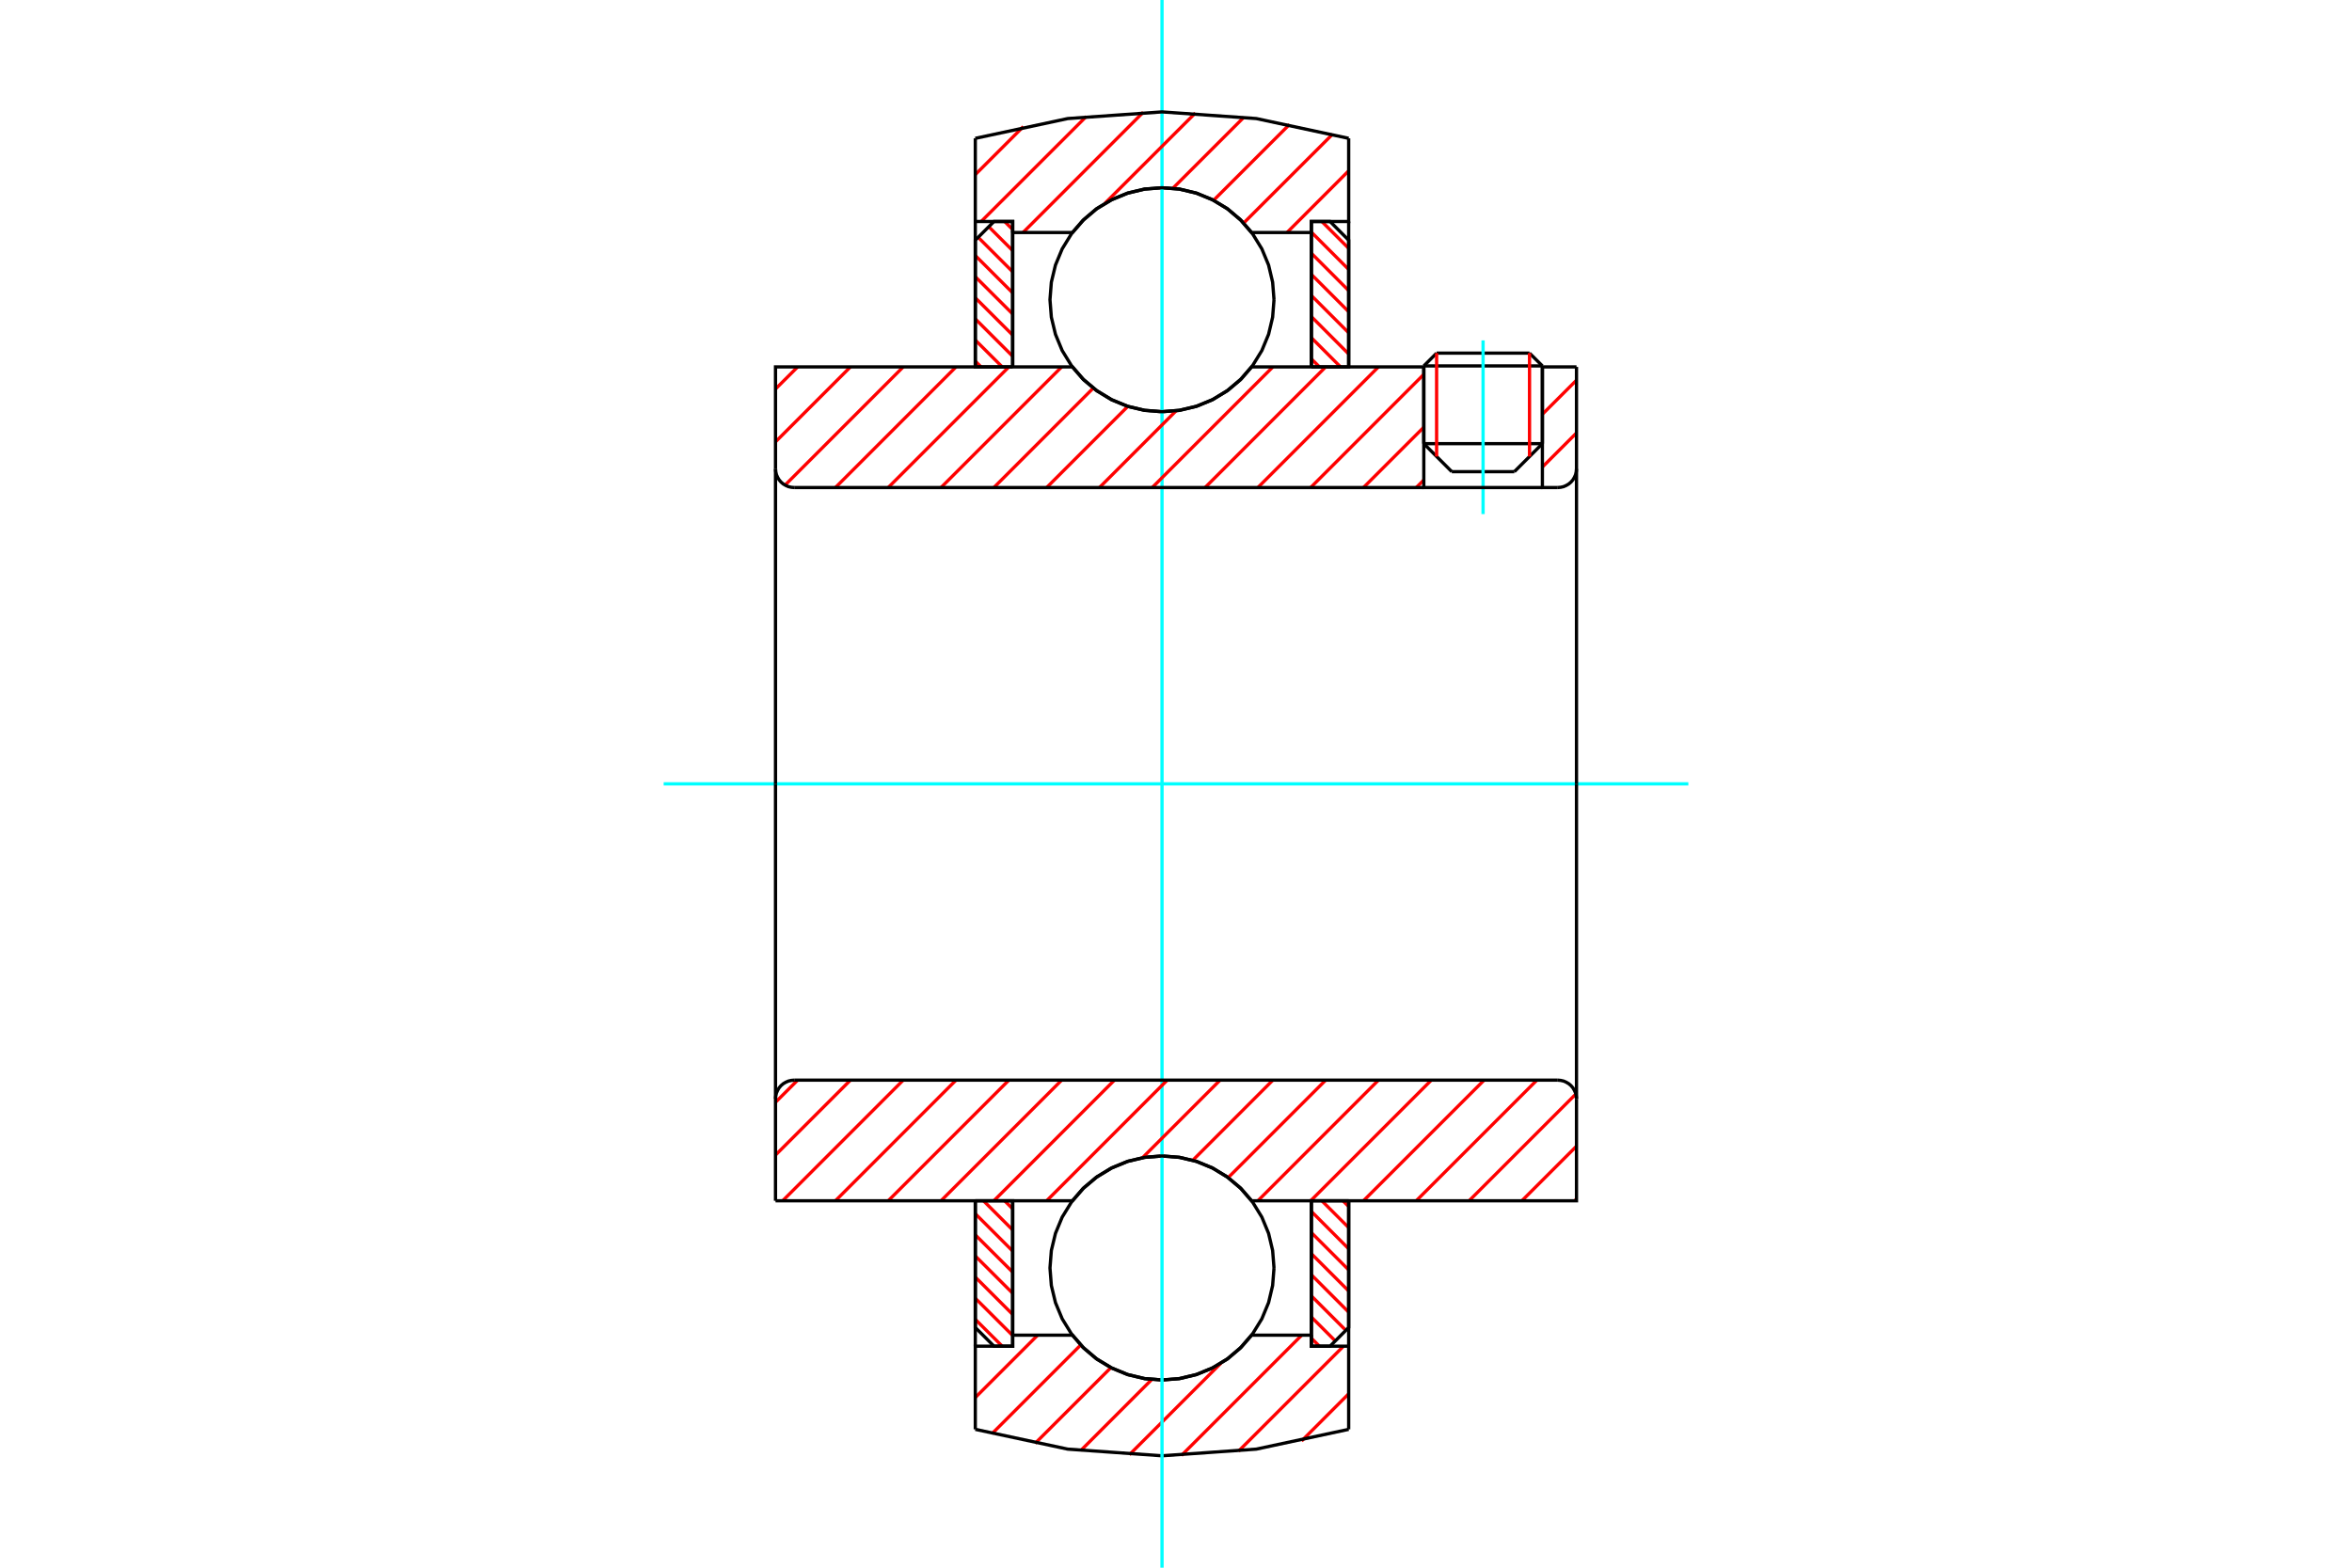 <?xml version="1.0" standalone="no"?>
<!DOCTYPE svg PUBLIC "-//W3C//DTD SVG 1.1//EN"
	"http://www.w3.org/Graphics/SVG/1.1/DTD/svg11.dtd">
<svg xmlns="http://www.w3.org/2000/svg" height="100%" width="100%" viewBox="0 0 36000 24000">
	<rect x="-1800" y="-1200" width="39600" height="26400" style="fill:#FFF"/>
	<g style="fill:none; fill-rule:evenodd" transform="matrix(1 0 0 1 0 0)">
		<g style="fill:none; stroke:#000; stroke-width:50; shape-rendering:geometricPrecision">
			<line x1="23608" y1="5602" x2="21793" y2="5602"/>
			<line x1="21989" y1="5406" x2="23411" y2="5406"/>
			<line x1="21793" y1="6792" x2="23608" y2="6792"/>
			<line x1="23179" y1="7221" x2="22221" y2="7221"/>
			<line x1="21989" y1="5406" x2="21793" y2="5602"/>
			<line x1="23608" y1="5602" x2="23411" y2="5406"/>
			<line x1="23179" y1="7221" x2="23608" y2="6792"/>
			<line x1="21793" y1="6792" x2="22221" y2="7221"/>
			<line x1="21793" y1="5602" x2="21793" y2="6792"/>
			<line x1="23608" y1="6792" x2="23608" y2="5602"/>
		</g>
		<g style="fill:none; stroke:#0FF; stroke-width:50; shape-rendering:geometricPrecision">
			<line x1="22700" y1="7870" x2="22700" y2="5211"/>
		</g>
		<g style="fill:none; stroke:#F00; stroke-width:50; shape-rendering:geometricPrecision">
			<line x1="23411" y1="5406" x2="23411" y2="6989"/>
			<line x1="21989" y1="6989" x2="21989" y2="5406"/>
			<line x1="14928" y1="20198" x2="15340" y2="20609"/>
			<line x1="14928" y1="19875" x2="15500" y2="20446"/>
			<line x1="14928" y1="19551" x2="15500" y2="20123"/>
			<line x1="14928" y1="19228" x2="15500" y2="19799"/>
			<line x1="14928" y1="18905" x2="15500" y2="19476"/>
			<line x1="14928" y1="18581" x2="15500" y2="19153"/>
			<line x1="15053" y1="18383" x2="15500" y2="18830"/>
			<line x1="15377" y1="18383" x2="15500" y2="18506"/>
		</g>
		<g style="fill:none; stroke:#000; stroke-width:50; shape-rendering:geometricPrecision">
			<polyline points="14928,18383 14928,20323 15214,20609 15500,20609 15500,18383 14928,18383"/>
		</g>
		<g style="fill:none; stroke:#0FF; stroke-width:50; shape-rendering:geometricPrecision">
			<line x1="10158" y1="12000" x2="25842" y2="12000"/>
		</g>
		<g style="fill:none; stroke:#F00; stroke-width:50; shape-rendering:geometricPrecision">
			<line x1="14928" y1="5529" x2="15016" y2="5617"/>
			<line x1="14928" y1="5206" x2="15340" y2="5617"/>
			<line x1="14928" y1="4882" x2="15500" y2="5454"/>
			<line x1="14928" y1="4559" x2="15500" y2="5130"/>
			<line x1="14928" y1="4236" x2="15500" y2="4807"/>
			<line x1="14928" y1="3912" x2="15500" y2="4484"/>
			<line x1="14972" y1="3633" x2="15500" y2="4161"/>
			<line x1="15134" y1="3471" x2="15500" y2="3837"/>
			<line x1="15377" y1="3391" x2="15500" y2="3514"/>
		</g>
		<g style="fill:none; stroke:#000; stroke-width:50; shape-rendering:geometricPrecision">
			<polyline points="15500,5617 15500,3391 15214,3391 14928,3677 14928,5617 15500,5617"/>
		</g>
		<g style="fill:none; stroke:#F00; stroke-width:50; shape-rendering:geometricPrecision">
			<line x1="20555" y1="18383" x2="20643" y2="18471"/>
			<line x1="20232" y1="18383" x2="20643" y2="18794"/>
			<line x1="20072" y1="18546" x2="20643" y2="19118"/>
			<line x1="20072" y1="18870" x2="20643" y2="19441"/>
			<line x1="20072" y1="19193" x2="20643" y2="19764"/>
			<line x1="20072" y1="19516" x2="20643" y2="20088"/>
			<line x1="20072" y1="19839" x2="20600" y2="20367"/>
			<line x1="20072" y1="20163" x2="20438" y2="20529"/>
			<line x1="20072" y1="20486" x2="20195" y2="20609"/>
		</g>
		<g style="fill:none; stroke:#000; stroke-width:50; shape-rendering:geometricPrecision">
			<polyline points="20643,18383 20643,20323 20358,20609 20072,20609 20072,18383 20643,18383"/>
		</g>
		<g style="fill:none; stroke:#F00; stroke-width:50; shape-rendering:geometricPrecision">
			<line x1="20232" y1="3391" x2="20643" y2="3802"/>
			<line x1="20072" y1="3554" x2="20643" y2="4125"/>
			<line x1="20072" y1="3877" x2="20643" y2="4449"/>
			<line x1="20072" y1="4201" x2="20643" y2="4772"/>
			<line x1="20072" y1="4524" x2="20643" y2="5095"/>
			<line x1="20072" y1="4847" x2="20643" y2="5419"/>
			<line x1="20072" y1="5170" x2="20518" y2="5617"/>
			<line x1="20072" y1="5494" x2="20195" y2="5617"/>
		</g>
		<g style="fill:none; stroke:#000; stroke-width:50; shape-rendering:geometricPrecision">
			<polyline points="20072,5617 20072,3391 20358,3391 20643,3677 20643,5617 20072,5617"/>
			<polyline points="19500,4588 19479,4320 19417,4058 19314,3810 19173,3581 18998,3376 18794,3201 18564,3061 18316,2958 18054,2895 17786,2874 17518,2895 17256,2958 17008,3061 16778,3201 16574,3376 16399,3581 16258,3810 16155,4058 16092,4320 16071,4588 16092,4856 16155,5118 16258,5367 16399,5596 16574,5801 16778,5975 17008,6116 17256,6219 17518,6282 17786,6303 18054,6282 18316,6219 18564,6116 18794,5975 18998,5801 19173,5596 19314,5367 19417,5118 19479,4856 19500,4588"/>
			<polyline points="19500,19412 19479,19144 19417,18882 19314,18633 19173,18404 18998,18199 18794,18025 18564,17884 18316,17781 18054,17718 17786,17697 17518,17718 17256,17781 17008,17884 16778,18025 16574,18199 16399,18404 16258,18633 16155,18882 16092,19144 16071,19412 16092,19680 16155,19942 16258,20190 16399,20419 16574,20624 16778,20799 17008,20939 17256,21042 17518,21105 17786,21126 18054,21105 18316,21042 18564,20939 18794,20799 18998,20624 19173,20419 19314,20190 19417,19942 19479,19680 19500,19412"/>
		</g>
		<g style="fill:none; stroke:#F00; stroke-width:50; shape-rendering:geometricPrecision">
			<line x1="20643" y1="21338" x2="19922" y2="22060"/>
			<line x1="20564" y1="20609" x2="18957" y2="22216"/>
			<line x1="19925" y1="20440" x2="18083" y2="22282"/>
			<line x1="18688" y1="20869" x2="17286" y2="22271"/>
			<line x1="17630" y1="21118" x2="16542" y2="22207"/>
			<line x1="17004" y1="20937" x2="15843" y2="22097"/>
			<line x1="16542" y1="20590" x2="15184" y2="21948"/>
			<line x1="15883" y1="20440" x2="14928" y2="21395"/>
		</g>
		<g style="fill:none; stroke:#000; stroke-width:50; shape-rendering:geometricPrecision">
			<polyline points="20643,18383 20643,20609 20643,21882"/>
			<polyline points="14928,21882 16343,22185 17786,22287 19229,22185 20643,21882"/>
			<polyline points="14928,21882 14928,20609 15500,20609 15500,20440 15500,18383"/>
			<polyline points="15500,20440 16414,20440 16589,20639 16792,20809 17019,20945 17264,21045 17522,21106 17786,21126 18050,21106 18307,21045 18553,20945 18780,20809 18983,20639 19158,20440 20072,20440 20072,18383"/>
			<polyline points="20072,20440 20072,20609 20643,20609"/>
			<line x1="14928" y1="20609" x2="14928" y2="18383"/>
		</g>
		<g style="fill:none; stroke:#0FF; stroke-width:50; shape-rendering:geometricPrecision">
			<line x1="17786" y1="24000" x2="17786" y2="0"/>
		</g>
		<g style="fill:none; stroke:#F00; stroke-width:50; shape-rendering:geometricPrecision">
			<line x1="20643" y1="2615" x2="19699" y2="3560"/>
			<line x1="20396" y1="2055" x2="19035" y2="3415"/>
			<line x1="19737" y1="1905" x2="18575" y2="3067"/>
			<line x1="19039" y1="1795" x2="17952" y2="2882"/>
			<line x1="18296" y1="1730" x2="16911" y2="3114"/>
			<line x1="17499" y1="1718" x2="15658" y2="3560"/>
			<line x1="16627" y1="1783" x2="15018" y2="3391"/>
			<line x1="15663" y1="1938" x2="14928" y2="2673"/>
		</g>
		<g style="fill:none; stroke:#000; stroke-width:50; shape-rendering:geometricPrecision">
			<polyline points="14928,5617 14928,3391 14928,2118"/>
			<polyline points="20643,2118 19229,1815 17786,1713 16343,1815 14928,2118"/>
			<polyline points="20643,2118 20643,3391 20072,3391 20072,3560 20072,5617"/>
			<polyline points="20072,3560 19158,3560 18983,3361 18780,3191 18553,3055 18307,2955 18050,2894 17786,2874 17522,2894 17264,2955 17019,3055 16792,3191 16589,3361 16414,3560 15500,3560 15500,5617"/>
			<polyline points="15500,3560 15500,3391 14928,3391"/>
			<line x1="20643" y1="3391" x2="20643" y2="5617"/>
		</g>
		<g style="fill:none; stroke:#F00; stroke-width:50; shape-rendering:geometricPrecision">
			<line x1="24130" y1="18356" x2="24102" y2="18383"/>
			<line x1="24130" y1="17547" x2="23294" y2="18383"/>
			<line x1="24120" y1="16749" x2="22486" y2="18383"/>
			<line x1="23524" y1="16536" x2="21677" y2="18383"/>
			<line x1="22716" y1="16536" x2="20869" y2="18383"/>
			<line x1="21908" y1="16536" x2="20061" y2="18383"/>
			<line x1="21099" y1="16536" x2="19253" y2="18383"/>
			<line x1="20291" y1="16536" x2="18798" y2="18029"/>
			<line x1="19483" y1="16536" x2="18256" y2="17764"/>
			<line x1="18675" y1="16536" x2="17487" y2="17724"/>
			<line x1="17866" y1="16536" x2="16020" y2="18383"/>
			<line x1="17058" y1="16536" x2="15212" y2="18383"/>
			<line x1="16250" y1="16536" x2="14403" y2="18383"/>
			<line x1="15442" y1="16536" x2="13595" y2="18383"/>
			<line x1="14633" y1="16536" x2="12787" y2="18383"/>
			<line x1="13825" y1="16536" x2="11979" y2="18383"/>
			<line x1="13017" y1="16536" x2="11870" y2="17683"/>
			<line x1="12209" y1="16536" x2="11870" y2="16875"/>
		</g>
		<g style="fill:none; stroke:#000; stroke-width:50; shape-rendering:geometricPrecision">
			<line x1="11870" y1="12000" x2="11870" y2="18383"/>
			<polyline points="12156,16536 12112,16540 12068,16550 12027,16568 11988,16591 11954,16620 11925,16654 11902,16693 11884,16734 11874,16778 11870,16822"/>
			<line x1="12156" y1="16536" x2="23844" y2="16536"/>
			<polyline points="24130,16822 24126,16778 24116,16734 24098,16693 24075,16654 24046,16620 24012,16591 23973,16568 23932,16550 23888,16540 23844,16536"/>
			<polyline points="24130,16822 24130,18383 23558,18383 19158,18383 18983,18184 18780,18015 18553,17878 18307,17778 18050,17718 17786,17697 17522,17718 17264,17778 17019,17878 16792,18015 16589,18184 16414,18383 12442,18383 11870,18383"/>
			<line x1="24130" y1="12000" x2="24130" y2="16822"/>
		</g>
		<g style="fill:none; stroke:#F00; stroke-width:50; shape-rendering:geometricPrecision">
			<line x1="24130" y1="6628" x2="23608" y2="7150"/>
			<line x1="24130" y1="5820" x2="23608" y2="6342"/>
			<line x1="21793" y1="7348" x2="21677" y2="7464"/>
			<line x1="21793" y1="6540" x2="20869" y2="7464"/>
			<line x1="21793" y1="5731" x2="20061" y2="7464"/>
			<line x1="21099" y1="5617" x2="19253" y2="7464"/>
			<line x1="20291" y1="5617" x2="18445" y2="7464"/>
			<line x1="19483" y1="5617" x2="17636" y2="7464"/>
			<line x1="18003" y1="6288" x2="16828" y2="7464"/>
			<line x1="17263" y1="6221" x2="16020" y2="7464"/>
			<line x1="16734" y1="5941" x2="15212" y2="7464"/>
			<line x1="16250" y1="5617" x2="14403" y2="7464"/>
			<line x1="15442" y1="5617" x2="13595" y2="7464"/>
			<line x1="14633" y1="5617" x2="12787" y2="7464"/>
			<line x1="13825" y1="5617" x2="12016" y2="7427"/>
			<line x1="13017" y1="5617" x2="11870" y2="6764"/>
			<line x1="12209" y1="5617" x2="11870" y2="5955"/>
		</g>
		<g style="fill:none; stroke:#000; stroke-width:50; shape-rendering:geometricPrecision">
			<line x1="24130" y1="12000" x2="24130" y2="5617"/>
			<polyline points="23844,7464 23888,7460 23932,7450 23973,7432 24012,7409 24046,7380 24075,7346 24098,7307 24116,7266 24126,7222 24130,7178"/>
			<polyline points="23844,7464 23608,7464 23608,5617"/>
			<polyline points="23608,7464 21793,7464 21793,5617"/>
			<line x1="21793" y1="7464" x2="12156" y2="7464"/>
			<polyline points="11870,7178 11874,7222 11884,7266 11902,7307 11925,7346 11954,7380 11988,7409 12027,7432 12068,7450 12112,7460 12156,7464"/>
			<polyline points="11870,7178 11870,5617 12442,5617 16414,5617 16589,5816 16792,5985 17019,6122 17264,6222 17522,6282 17786,6303 18050,6282 18307,6222 18553,6122 18780,5985 18983,5816 19158,5617 21793,5617"/>
			<line x1="23608" y1="5617" x2="24130" y2="5617"/>
			<line x1="11870" y1="12000" x2="11870" y2="7178"/>
		</g>
	</g>
</svg>

